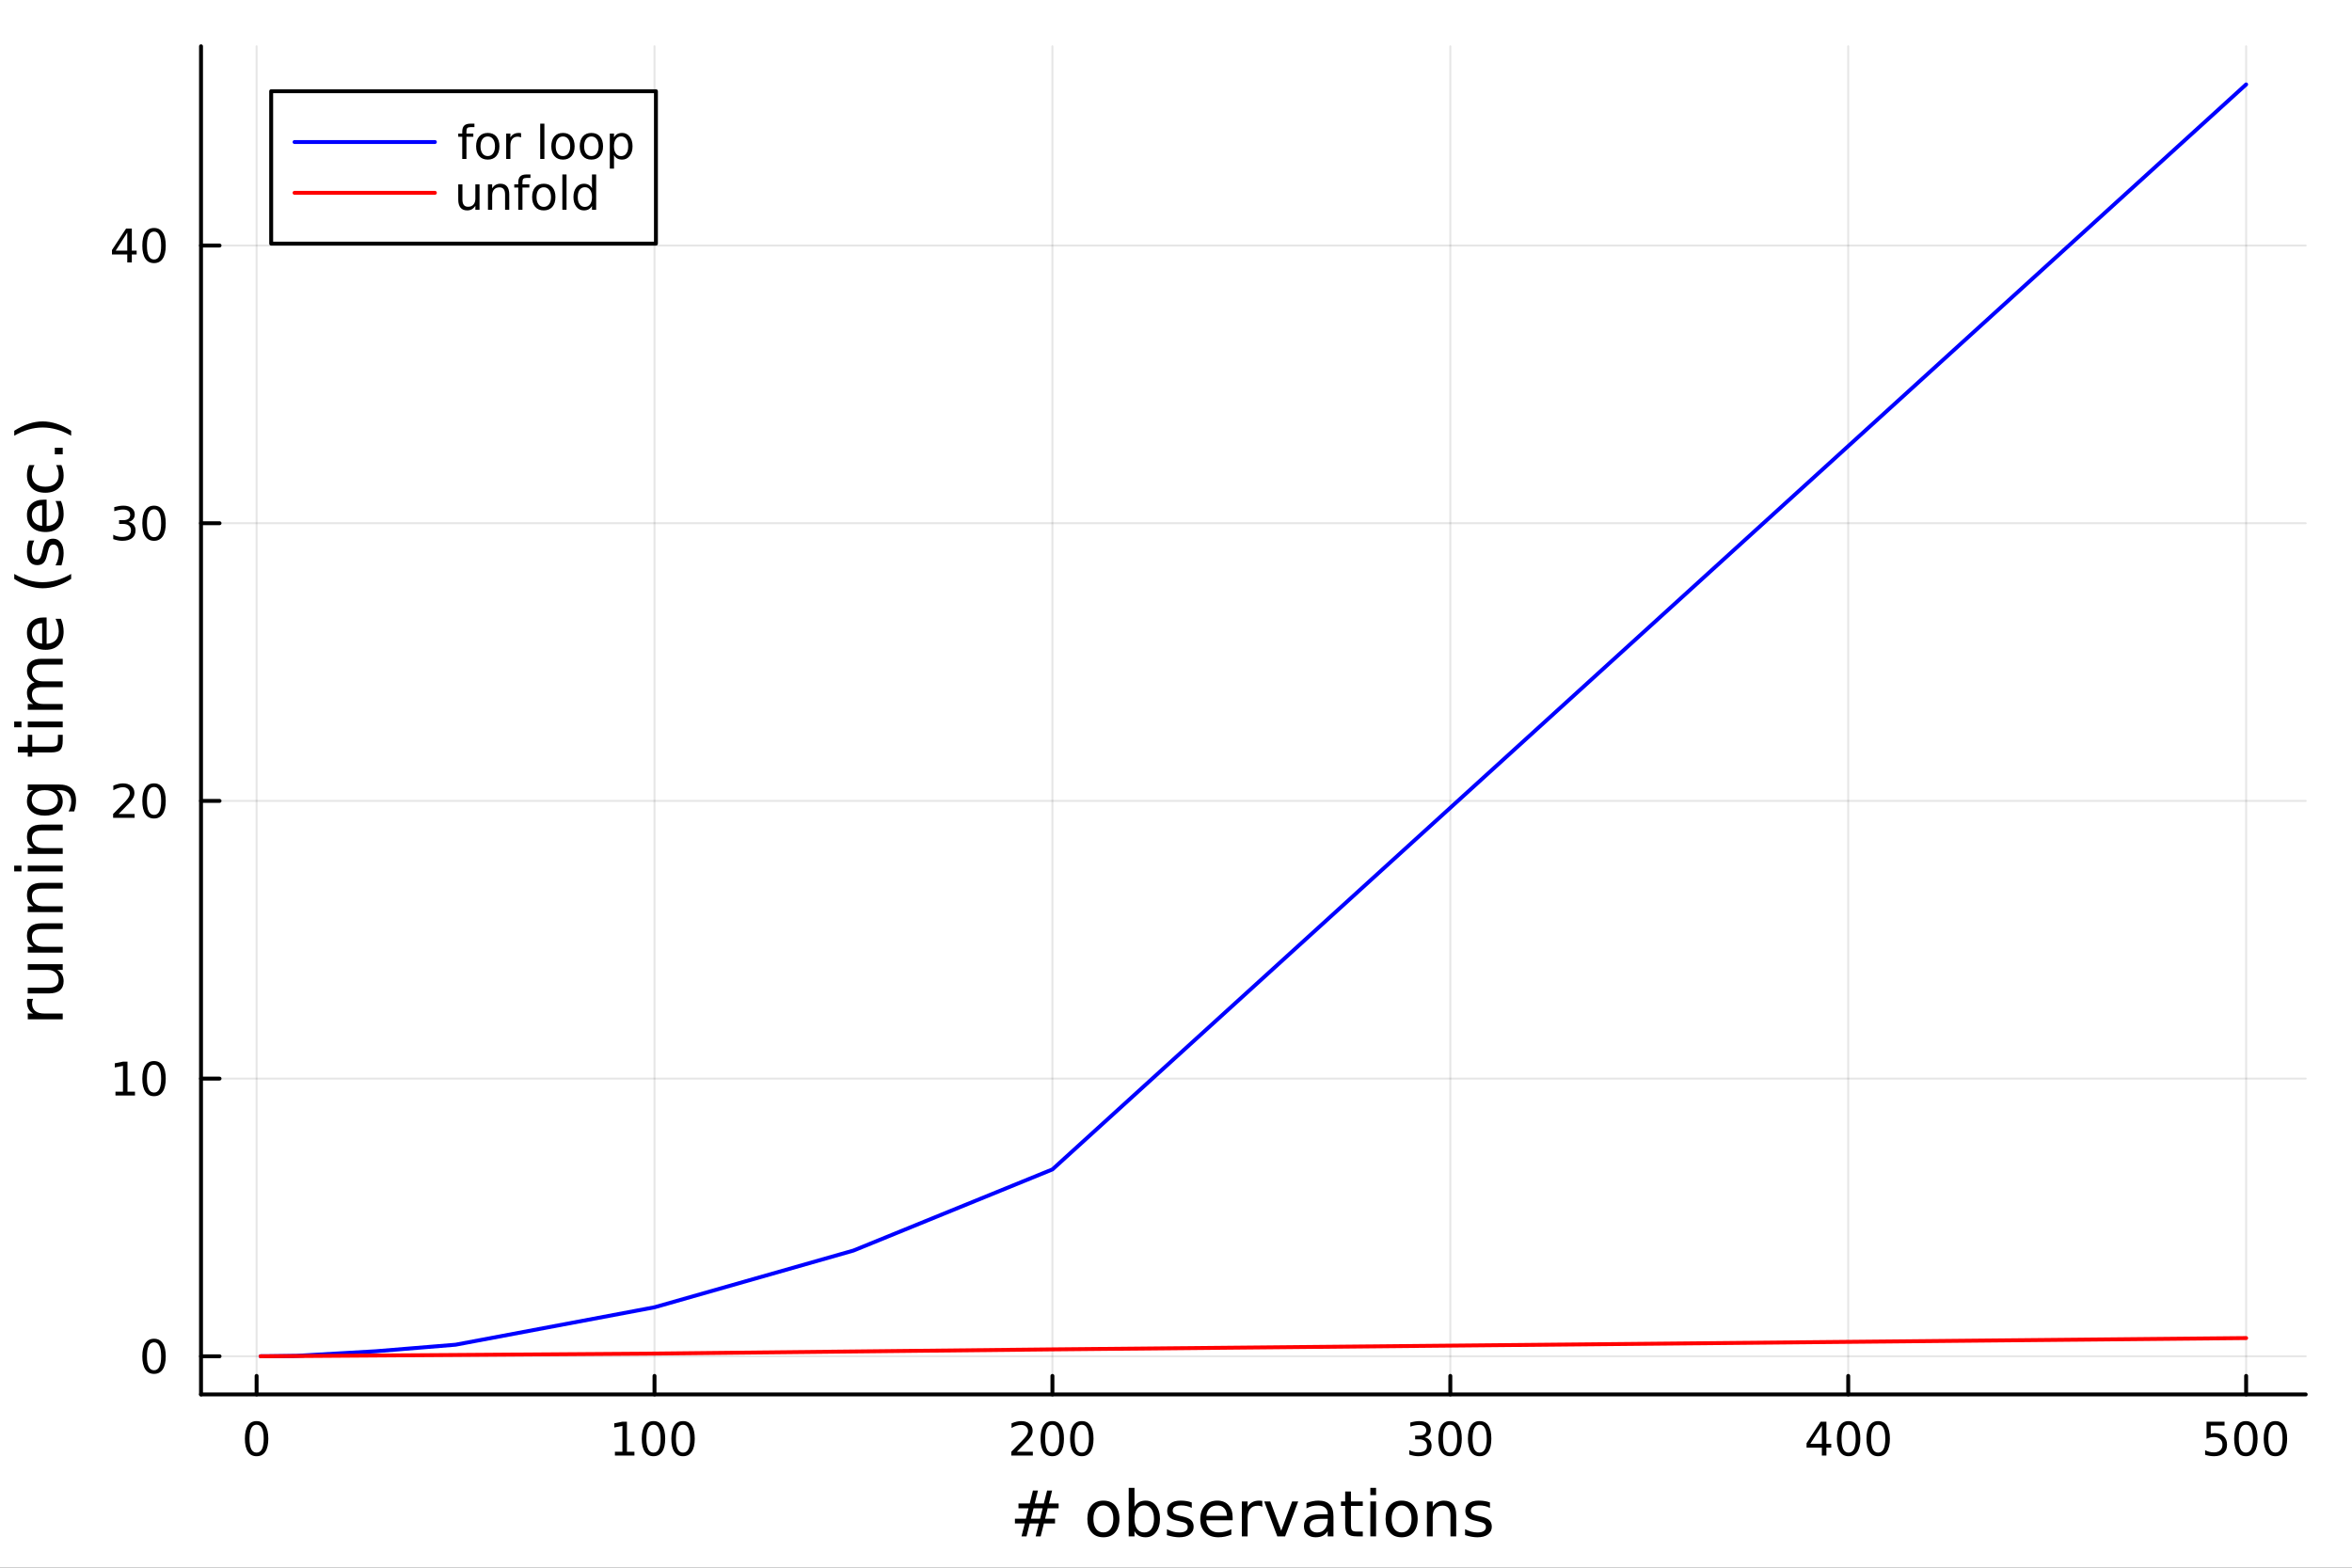 <?xml version="1.0" encoding="utf-8"?>
<svg xmlns="http://www.w3.org/2000/svg" xmlns:xlink="http://www.w3.org/1999/xlink" width="600" height="400" viewBox="0 0 2400 1600">
<rect x="0" y="0" width="2400" height="1600" fill="#333333" stroke="none"/>
<defs>
  <clipPath id="clip140">
    <rect x="0" y="0" width="2400" height="1600"/>
  </clipPath>
</defs>
<path clip-path="url(#clip140)" d="M0 1600 L2400 1600 L2400 0 L0 0  Z" fill="#ffffff" fill-rule="evenodd" fill-opacity="1"/>
<defs>
  <clipPath id="clip141">
    <rect x="480" y="0" width="1681" height="1600"/>
  </clipPath>
</defs>
<path clip-path="url(#clip140)" d="M205.121 1423.18 L2352.76 1423.18 L2352.76 47.244 L205.121 47.244  Z" fill="#ffffff" fill-rule="evenodd" fill-opacity="1"/>
<defs>
  <clipPath id="clip142">
    <rect x="205" y="47" width="2149" height="1377"/>
  </clipPath>
</defs>
<polyline clip-path="url(#clip142)" style="stroke:#000000; stroke-linecap:round; stroke-linejoin:round; stroke-width:2; stroke-opacity:0.1; fill:none" points="261.843,1423.18 261.843,47.244 "/>
<polyline clip-path="url(#clip142)" style="stroke:#000000; stroke-linecap:round; stroke-linejoin:round; stroke-width:2; stroke-opacity:0.1; fill:none" points="667.869,1423.18 667.869,47.244 "/>
<polyline clip-path="url(#clip142)" style="stroke:#000000; stroke-linecap:round; stroke-linejoin:round; stroke-width:2; stroke-opacity:0.1; fill:none" points="1073.9,1423.18 1073.9,47.244 "/>
<polyline clip-path="url(#clip142)" style="stroke:#000000; stroke-linecap:round; stroke-linejoin:round; stroke-width:2; stroke-opacity:0.1; fill:none" points="1479.92,1423.18 1479.92,47.244 "/>
<polyline clip-path="url(#clip142)" style="stroke:#000000; stroke-linecap:round; stroke-linejoin:round; stroke-width:2; stroke-opacity:0.1; fill:none" points="1885.95,1423.18 1885.95,47.244 "/>
<polyline clip-path="url(#clip142)" style="stroke:#000000; stroke-linecap:round; stroke-linejoin:round; stroke-width:2; stroke-opacity:0.1; fill:none" points="2291.97,1423.18 2291.97,47.244 "/>
<polyline clip-path="url(#clip142)" style="stroke:#000000; stroke-linecap:round; stroke-linejoin:round; stroke-width:2; stroke-opacity:0.1; fill:none" points="205.121,1384.24 2352.76,1384.24 "/>
<polyline clip-path="url(#clip142)" style="stroke:#000000; stroke-linecap:round; stroke-linejoin:round; stroke-width:2; stroke-opacity:0.1; fill:none" points="205.121,1100.83 2352.76,1100.83 "/>
<polyline clip-path="url(#clip142)" style="stroke:#000000; stroke-linecap:round; stroke-linejoin:round; stroke-width:2; stroke-opacity:0.1; fill:none" points="205.121,817.415 2352.76,817.415 "/>
<polyline clip-path="url(#clip142)" style="stroke:#000000; stroke-linecap:round; stroke-linejoin:round; stroke-width:2; stroke-opacity:0.1; fill:none" points="205.121,534.001 2352.76,534.001 "/>
<polyline clip-path="url(#clip142)" style="stroke:#000000; stroke-linecap:round; stroke-linejoin:round; stroke-width:2; stroke-opacity:0.1; fill:none" points="205.121,250.586 2352.76,250.586 "/>
<polyline clip-path="url(#clip140)" style="stroke:#000000; stroke-linecap:round; stroke-linejoin:round; stroke-width:4; stroke-opacity:1; fill:none" points="205.121,1423.18 2352.76,1423.18 "/>
<polyline clip-path="url(#clip140)" style="stroke:#000000; stroke-linecap:round; stroke-linejoin:round; stroke-width:4; stroke-opacity:1; fill:none" points="261.843,1423.18 261.843,1404.28 "/>
<polyline clip-path="url(#clip140)" style="stroke:#000000; stroke-linecap:round; stroke-linejoin:round; stroke-width:4; stroke-opacity:1; fill:none" points="667.869,1423.18 667.869,1404.28 "/>
<polyline clip-path="url(#clip140)" style="stroke:#000000; stroke-linecap:round; stroke-linejoin:round; stroke-width:4; stroke-opacity:1; fill:none" points="1073.9,1423.18 1073.9,1404.28 "/>
<polyline clip-path="url(#clip140)" style="stroke:#000000; stroke-linecap:round; stroke-linejoin:round; stroke-width:4; stroke-opacity:1; fill:none" points="1479.92,1423.18 1479.92,1404.28 "/>
<polyline clip-path="url(#clip140)" style="stroke:#000000; stroke-linecap:round; stroke-linejoin:round; stroke-width:4; stroke-opacity:1; fill:none" points="1885.95,1423.18 1885.95,1404.28 "/>
<polyline clip-path="url(#clip140)" style="stroke:#000000; stroke-linecap:round; stroke-linejoin:round; stroke-width:4; stroke-opacity:1; fill:none" points="2291.97,1423.18 2291.97,1404.28 "/>
<path clip-path="url(#clip140)" d="M261.843 1454.1 Q258.232 1454.1 256.403 1457.66 Q254.598 1461.2 254.598 1468.33 Q254.598 1475.44 256.403 1479.01 Q258.232 1482.55 261.843 1482.55 Q265.477 1482.55 267.283 1479.01 Q269.111 1475.44 269.111 1468.33 Q269.111 1461.2 267.283 1457.66 Q265.477 1454.1 261.843 1454.1 M261.843 1450.39 Q267.653 1450.39 270.709 1455 Q273.787 1459.58 273.787 1468.33 Q273.787 1477.06 270.709 1481.67 Q267.653 1486.25 261.843 1486.25 Q256.033 1486.25 252.954 1481.67 Q249.898 1477.06 249.898 1468.33 Q249.898 1459.58 252.954 1455 Q256.033 1450.39 261.843 1450.39 Z" fill="#000000" fill-rule="nonzero" fill-opacity="1" /><path clip-path="url(#clip140)" d="M627.476 1481.64 L635.115 1481.64 L635.115 1455.28 L626.804 1456.95 L626.804 1452.69 L635.068 1451.02 L639.744 1451.02 L639.744 1481.64 L647.383 1481.64 L647.383 1485.58 L627.476 1485.58 L627.476 1481.64 Z" fill="#000000" fill-rule="nonzero" fill-opacity="1" /><path clip-path="url(#clip140)" d="M666.827 1454.1 Q663.216 1454.1 661.388 1457.66 Q659.582 1461.2 659.582 1468.33 Q659.582 1475.44 661.388 1479.01 Q663.216 1482.55 666.827 1482.55 Q670.462 1482.55 672.267 1479.01 Q674.096 1475.44 674.096 1468.33 Q674.096 1461.2 672.267 1457.66 Q670.462 1454.1 666.827 1454.1 M666.827 1450.39 Q672.638 1450.39 675.693 1455 Q678.772 1459.58 678.772 1468.33 Q678.772 1477.06 675.693 1481.67 Q672.638 1486.25 666.827 1486.25 Q661.017 1486.25 657.939 1481.67 Q654.883 1477.06 654.883 1468.33 Q654.883 1459.58 657.939 1455 Q661.017 1450.39 666.827 1450.39 Z" fill="#000000" fill-rule="nonzero" fill-opacity="1" /><path clip-path="url(#clip140)" d="M696.989 1454.1 Q693.378 1454.1 691.549 1457.66 Q689.744 1461.2 689.744 1468.33 Q689.744 1475.44 691.549 1479.01 Q693.378 1482.55 696.989 1482.55 Q700.623 1482.55 702.429 1479.01 Q704.258 1475.44 704.258 1468.33 Q704.258 1461.2 702.429 1457.66 Q700.623 1454.1 696.989 1454.1 M696.989 1450.39 Q702.799 1450.39 705.855 1455 Q708.934 1459.58 708.934 1468.33 Q708.934 1477.06 705.855 1481.67 Q702.799 1486.25 696.989 1486.25 Q691.179 1486.25 688.1 1481.67 Q685.045 1477.06 685.045 1468.33 Q685.045 1459.58 688.1 1455 Q691.179 1450.39 696.989 1450.39 Z" fill="#000000" fill-rule="nonzero" fill-opacity="1" /><path clip-path="url(#clip140)" d="M1037.59 1481.64 L1053.91 1481.64 L1053.91 1485.58 L1031.96 1485.58 L1031.96 1481.64 Q1034.62 1478.89 1039.21 1474.26 Q1043.81 1469.61 1044.99 1468.27 Q1047.24 1465.74 1048.12 1464.01 Q1049.02 1462.25 1049.02 1460.56 Q1049.02 1457.8 1047.08 1456.07 Q1045.16 1454.33 1042.06 1454.33 Q1039.86 1454.33 1037.4 1455.09 Q1034.97 1455.86 1032.19 1457.41 L1032.19 1452.69 Q1035.02 1451.55 1037.47 1450.97 Q1039.93 1450.39 1041.96 1450.39 Q1047.33 1450.39 1050.53 1453.08 Q1053.72 1455.77 1053.72 1460.26 Q1053.72 1462.39 1052.91 1464.31 Q1052.12 1466.2 1050.02 1468.8 Q1049.44 1469.47 1046.34 1472.69 Q1043.24 1475.88 1037.59 1481.64 Z" fill="#000000" fill-rule="nonzero" fill-opacity="1" /><path clip-path="url(#clip140)" d="M1073.72 1454.1 Q1070.11 1454.1 1068.28 1457.66 Q1066.48 1461.2 1066.48 1468.33 Q1066.48 1475.44 1068.28 1479.01 Q1070.11 1482.55 1073.72 1482.55 Q1077.36 1482.55 1079.16 1479.01 Q1080.99 1475.44 1080.99 1468.33 Q1080.99 1461.2 1079.16 1457.66 Q1077.36 1454.1 1073.72 1454.1 M1073.72 1450.39 Q1079.53 1450.39 1082.59 1455 Q1085.67 1459.58 1085.67 1468.33 Q1085.67 1477.06 1082.59 1481.67 Q1079.53 1486.25 1073.72 1486.25 Q1067.91 1486.25 1064.83 1481.67 Q1061.78 1477.06 1061.78 1468.33 Q1061.78 1459.58 1064.83 1455 Q1067.91 1450.39 1073.72 1450.39 Z" fill="#000000" fill-rule="nonzero" fill-opacity="1" /><path clip-path="url(#clip140)" d="M1103.88 1454.1 Q1100.27 1454.1 1098.44 1457.66 Q1096.64 1461.2 1096.64 1468.33 Q1096.64 1475.44 1098.44 1479.01 Q1100.27 1482.55 1103.88 1482.55 Q1107.52 1482.55 1109.32 1479.01 Q1111.15 1475.44 1111.15 1468.33 Q1111.15 1461.2 1109.32 1457.66 Q1107.52 1454.1 1103.88 1454.1 M1103.88 1450.39 Q1109.69 1450.39 1112.75 1455 Q1115.83 1459.58 1115.83 1468.33 Q1115.83 1477.06 1112.75 1481.67 Q1109.69 1486.25 1103.88 1486.25 Q1098.07 1486.25 1094.99 1481.67 Q1091.94 1477.06 1091.94 1468.33 Q1091.94 1459.58 1094.99 1455 Q1098.07 1450.39 1103.88 1450.39 Z" fill="#000000" fill-rule="nonzero" fill-opacity="1" /><path clip-path="url(#clip140)" d="M1453.68 1466.95 Q1457.04 1467.66 1458.91 1469.93 Q1460.81 1472.2 1460.81 1475.53 Q1460.81 1480.65 1457.29 1483.45 Q1453.78 1486.25 1447.29 1486.25 Q1445.12 1486.25 1442.8 1485.81 Q1440.51 1485.39 1438.06 1484.54 L1438.06 1480.02 Q1440 1481.16 1442.32 1481.74 Q1444.63 1482.32 1447.16 1482.32 Q1451.55 1482.32 1453.85 1480.58 Q1456.16 1478.84 1456.16 1475.53 Q1456.16 1472.48 1454.01 1470.77 Q1451.88 1469.03 1448.06 1469.03 L1444.03 1469.03 L1444.03 1465.19 L1448.24 1465.19 Q1451.69 1465.19 1453.52 1463.82 Q1455.35 1462.43 1455.35 1459.84 Q1455.35 1457.18 1453.45 1455.77 Q1451.58 1454.33 1448.06 1454.33 Q1446.14 1454.33 1443.94 1454.75 Q1441.74 1455.16 1439.1 1456.04 L1439.1 1451.88 Q1441.76 1451.14 1444.08 1450.77 Q1446.41 1450.39 1448.47 1450.39 Q1453.8 1450.39 1456.9 1452.83 Q1460 1455.23 1460 1459.35 Q1460 1462.22 1458.36 1464.21 Q1456.72 1466.18 1453.68 1466.95 Z" fill="#000000" fill-rule="nonzero" fill-opacity="1" /><path clip-path="url(#clip140)" d="M1479.68 1454.1 Q1476.07 1454.1 1474.24 1457.66 Q1472.43 1461.2 1472.43 1468.33 Q1472.43 1475.44 1474.24 1479.01 Q1476.07 1482.55 1479.68 1482.55 Q1483.31 1482.55 1485.12 1479.01 Q1486.95 1475.44 1486.95 1468.33 Q1486.95 1461.2 1485.12 1457.66 Q1483.31 1454.1 1479.68 1454.1 M1479.68 1450.39 Q1485.49 1450.39 1488.54 1455 Q1491.62 1459.58 1491.62 1468.33 Q1491.62 1477.06 1488.54 1481.67 Q1485.49 1486.25 1479.68 1486.25 Q1473.87 1486.25 1470.79 1481.67 Q1467.73 1477.06 1467.73 1468.33 Q1467.73 1459.58 1470.79 1455 Q1473.87 1450.39 1479.68 1450.39 Z" fill="#000000" fill-rule="nonzero" fill-opacity="1" /><path clip-path="url(#clip140)" d="M1509.84 1454.1 Q1506.23 1454.1 1504.4 1457.66 Q1502.59 1461.2 1502.59 1468.33 Q1502.59 1475.44 1504.4 1479.01 Q1506.23 1482.55 1509.84 1482.55 Q1513.47 1482.55 1515.28 1479.01 Q1517.11 1475.44 1517.11 1468.33 Q1517.11 1461.2 1515.28 1457.66 Q1513.47 1454.1 1509.84 1454.1 M1509.84 1450.39 Q1515.65 1450.39 1518.71 1455 Q1521.78 1459.58 1521.78 1468.33 Q1521.78 1477.06 1518.71 1481.67 Q1515.65 1486.25 1509.84 1486.25 Q1504.03 1486.25 1500.95 1481.67 Q1497.9 1477.06 1497.9 1468.33 Q1497.9 1459.58 1500.95 1455 Q1504.03 1450.39 1509.84 1450.39 Z" fill="#000000" fill-rule="nonzero" fill-opacity="1" /><path clip-path="url(#clip140)" d="M1859.04 1455.09 L1847.23 1473.54 L1859.04 1473.54 L1859.04 1455.09 M1857.81 1451.02 L1863.69 1451.02 L1863.69 1473.54 L1868.62 1473.54 L1868.62 1477.43 L1863.69 1477.43 L1863.69 1485.58 L1859.04 1485.58 L1859.04 1477.43 L1843.44 1477.43 L1843.44 1472.92 L1857.81 1451.02 Z" fill="#000000" fill-rule="nonzero" fill-opacity="1" /><path clip-path="url(#clip140)" d="M1886.35 1454.1 Q1882.74 1454.1 1880.91 1457.66 Q1879.11 1461.2 1879.11 1468.33 Q1879.11 1475.44 1880.91 1479.01 Q1882.74 1482.55 1886.35 1482.55 Q1889.99 1482.55 1891.79 1479.01 Q1893.62 1475.44 1893.62 1468.33 Q1893.62 1461.2 1891.79 1457.66 Q1889.99 1454.1 1886.35 1454.1 M1886.35 1450.39 Q1892.16 1450.39 1895.22 1455 Q1898.3 1459.58 1898.3 1468.33 Q1898.3 1477.06 1895.22 1481.67 Q1892.16 1486.25 1886.35 1486.25 Q1880.54 1486.25 1877.46 1481.67 Q1874.41 1477.06 1874.41 1468.33 Q1874.41 1459.58 1877.46 1455 Q1880.54 1450.39 1886.35 1450.39 Z" fill="#000000" fill-rule="nonzero" fill-opacity="1" /><path clip-path="url(#clip140)" d="M1916.51 1454.1 Q1912.9 1454.1 1911.07 1457.66 Q1909.27 1461.2 1909.27 1468.33 Q1909.27 1475.44 1911.07 1479.01 Q1912.9 1482.55 1916.51 1482.55 Q1920.15 1482.55 1921.95 1479.01 Q1923.78 1475.44 1923.78 1468.33 Q1923.78 1461.2 1921.95 1457.66 Q1920.15 1454.1 1916.51 1454.1 M1916.51 1450.39 Q1922.32 1450.39 1925.38 1455 Q1928.46 1459.58 1928.46 1468.33 Q1928.46 1477.06 1925.38 1481.67 Q1922.32 1486.25 1916.51 1486.25 Q1910.7 1486.25 1907.63 1481.67 Q1904.57 1477.06 1904.57 1468.33 Q1904.57 1459.58 1907.63 1455 Q1910.7 1450.39 1916.51 1450.39 Z" fill="#000000" fill-rule="nonzero" fill-opacity="1" /><path clip-path="url(#clip140)" d="M2251.59 1451.02 L2269.95 1451.02 L2269.95 1454.96 L2255.87 1454.96 L2255.87 1463.43 Q2256.89 1463.08 2257.91 1462.92 Q2258.93 1462.73 2259.95 1462.73 Q2265.74 1462.73 2269.12 1465.9 Q2272.49 1469.08 2272.49 1474.49 Q2272.49 1480.07 2269.02 1483.17 Q2265.55 1486.25 2259.23 1486.25 Q2257.05 1486.25 2254.79 1485.88 Q2252.54 1485.51 2250.13 1484.77 L2250.13 1480.07 Q2252.22 1481.2 2254.44 1481.76 Q2256.66 1482.32 2259.14 1482.32 Q2263.14 1482.32 2265.48 1480.21 Q2267.82 1478.1 2267.82 1474.49 Q2267.82 1470.88 2265.48 1468.77 Q2263.14 1466.67 2259.14 1466.67 Q2257.26 1466.67 2255.39 1467.08 Q2253.54 1467.5 2251.59 1468.38 L2251.59 1451.02 Z" fill="#000000" fill-rule="nonzero" fill-opacity="1" /><path clip-path="url(#clip140)" d="M2291.71 1454.1 Q2288.1 1454.1 2286.27 1457.66 Q2284.46 1461.2 2284.46 1468.33 Q2284.46 1475.44 2286.27 1479.01 Q2288.1 1482.55 2291.71 1482.55 Q2295.34 1482.55 2297.15 1479.01 Q2298.98 1475.44 2298.98 1468.33 Q2298.98 1461.2 2297.15 1457.66 Q2295.34 1454.1 2291.71 1454.1 M2291.71 1450.39 Q2297.52 1450.39 2300.57 1455 Q2303.65 1459.58 2303.65 1468.33 Q2303.65 1477.06 2300.57 1481.67 Q2297.52 1486.25 2291.71 1486.25 Q2285.9 1486.25 2282.82 1481.67 Q2279.76 1477.06 2279.76 1468.33 Q2279.76 1459.58 2282.82 1455 Q2285.9 1450.39 2291.71 1450.39 Z" fill="#000000" fill-rule="nonzero" fill-opacity="1" /><path clip-path="url(#clip140)" d="M2321.87 1454.1 Q2318.26 1454.1 2316.43 1457.66 Q2314.62 1461.2 2314.62 1468.33 Q2314.62 1475.44 2316.43 1479.01 Q2318.26 1482.55 2321.87 1482.55 Q2325.5 1482.55 2327.31 1479.01 Q2329.14 1475.44 2329.14 1468.33 Q2329.14 1461.2 2327.31 1457.66 Q2325.5 1454.1 2321.87 1454.1 M2321.87 1450.39 Q2327.68 1450.39 2330.74 1455 Q2333.81 1459.58 2333.81 1468.33 Q2333.81 1477.06 2330.74 1481.67 Q2327.68 1486.25 2321.87 1486.25 Q2316.06 1486.25 2312.98 1481.67 Q2309.93 1477.06 2309.93 1468.33 Q2309.93 1459.58 2312.98 1455 Q2316.06 1450.39 2321.87 1450.39 Z" fill="#000000" fill-rule="nonzero" fill-opacity="1" /><path clip-path="url(#clip140)" d="M1063.94 1539.37 L1054.67 1539.37 L1052 1550 L1061.33 1550 L1063.94 1539.37 M1059.16 1521.26 L1055.85 1534.46 L1065.15 1534.46 L1068.49 1521.26 L1073.58 1521.26 L1070.3 1534.46 L1080.23 1534.46 L1080.23 1539.37 L1069.06 1539.37 L1066.45 1550 L1076.57 1550 L1076.57 1554.87 L1065.21 1554.87 L1061.9 1568.04 L1056.81 1568.04 L1060.09 1554.87 L1050.76 1554.87 L1047.48 1568.04 L1042.36 1568.04 L1045.67 1554.87 L1035.64 1554.87 L1035.64 1550 L1046.84 1550 L1049.52 1539.37 L1039.27 1539.37 L1039.27 1534.46 L1050.76 1534.46 L1054.01 1521.26 L1059.16 1521.26 Z" fill="#000000" fill-rule="nonzero" fill-opacity="1" /><path clip-path="url(#clip140)" d="M1125.91 1536.5 Q1121.2 1536.5 1118.46 1540.19 Q1115.72 1543.85 1115.72 1550.25 Q1115.72 1556.65 1118.43 1560.34 Q1121.16 1564 1125.91 1564 Q1130.59 1564 1133.32 1560.31 Q1136.06 1556.62 1136.06 1550.25 Q1136.06 1543.92 1133.32 1540.23 Q1130.59 1536.5 1125.91 1536.5 M1125.91 1531.54 Q1133.55 1531.54 1137.91 1536.5 Q1142.27 1541.47 1142.27 1550.25 Q1142.27 1559 1137.91 1564 Q1133.55 1568.97 1125.91 1568.97 Q1118.24 1568.97 1113.88 1564 Q1109.55 1559 1109.55 1550.25 Q1109.55 1541.47 1113.88 1536.5 Q1118.24 1531.54 1125.91 1531.54 Z" fill="#000000" fill-rule="nonzero" fill-opacity="1" /><path clip-path="url(#clip140)" d="M1177.56 1550.25 Q1177.56 1543.79 1174.89 1540.13 Q1172.25 1536.44 1167.6 1536.44 Q1162.96 1536.44 1160.28 1540.13 Q1157.64 1543.79 1157.64 1550.25 Q1157.64 1556.71 1160.28 1560.4 Q1162.96 1564.07 1167.6 1564.07 Q1172.25 1564.07 1174.89 1560.4 Q1177.56 1556.71 1177.56 1550.25 M1157.64 1537.81 Q1159.49 1534.62 1162.29 1533.1 Q1165.12 1531.54 1169.03 1531.54 Q1175.53 1531.54 1179.57 1536.69 Q1183.64 1541.85 1183.64 1550.25 Q1183.64 1558.65 1179.57 1563.81 Q1175.53 1568.97 1169.03 1568.97 Q1165.12 1568.97 1162.29 1567.44 Q1159.49 1565.88 1157.64 1562.7 L1157.64 1568.04 L1151.75 1568.04 L1151.75 1518.52 L1157.64 1518.52 L1157.64 1537.81 Z" fill="#000000" fill-rule="nonzero" fill-opacity="1" /><path clip-path="url(#clip140)" d="M1216.08 1533.45 L1216.08 1538.98 Q1213.59 1537.71 1210.92 1537.07 Q1208.25 1536.44 1205.38 1536.44 Q1201.02 1536.44 1198.83 1537.77 Q1196.66 1539.11 1196.66 1541.79 Q1196.66 1543.82 1198.22 1545 Q1199.78 1546.15 1204.49 1547.2 L1206.5 1547.64 Q1212.74 1548.98 1215.35 1551.43 Q1217.99 1553.85 1217.99 1558.21 Q1217.99 1563.17 1214.04 1566.07 Q1210.13 1568.97 1203.25 1568.97 Q1200.39 1568.97 1197.27 1568.39 Q1194.18 1567.85 1190.74 1566.74 L1190.74 1560.69 Q1193.99 1562.38 1197.14 1563.24 Q1200.29 1564.07 1203.38 1564.07 Q1207.52 1564.07 1209.74 1562.66 Q1211.97 1561.23 1211.97 1558.65 Q1211.97 1556.27 1210.35 1554.99 Q1208.76 1553.72 1203.31 1552.54 L1201.28 1552.07 Q1195.83 1550.92 1193.42 1548.56 Q1191 1546.18 1191 1542.04 Q1191 1537.01 1194.56 1534.27 Q1198.13 1531.54 1204.68 1531.54 Q1207.93 1531.54 1210.79 1532.01 Q1213.66 1532.49 1216.08 1533.45 Z" fill="#000000" fill-rule="nonzero" fill-opacity="1" /><path clip-path="url(#clip140)" d="M1257.8 1548.76 L1257.8 1551.62 L1230.88 1551.62 Q1231.26 1557.67 1234.51 1560.85 Q1237.78 1564 1243.61 1564 Q1246.98 1564 1250.13 1563.17 Q1253.32 1562.35 1256.44 1560.69 L1256.44 1566.23 Q1253.28 1567.57 1249.97 1568.27 Q1246.66 1568.97 1243.26 1568.97 Q1234.73 1568.97 1229.73 1564 Q1224.77 1559.04 1224.77 1550.57 Q1224.77 1541.82 1229.48 1536.69 Q1234.22 1531.54 1242.24 1531.54 Q1249.43 1531.54 1253.6 1536.18 Q1257.8 1540.8 1257.8 1548.76 M1251.95 1547.04 Q1251.88 1542.23 1249.24 1539.37 Q1246.63 1536.5 1242.3 1536.5 Q1237.4 1536.5 1234.44 1539.27 Q1231.51 1542.04 1231.07 1547.07 L1251.95 1547.04 Z" fill="#000000" fill-rule="nonzero" fill-opacity="1" /><path clip-path="url(#clip140)" d="M1288.07 1537.87 Q1287.09 1537.3 1285.91 1537.04 Q1284.76 1536.76 1283.36 1536.76 Q1278.4 1536.76 1275.72 1540 Q1273.08 1543.22 1273.08 1549.27 L1273.08 1568.04 L1267.19 1568.04 L1267.19 1532.4 L1273.08 1532.4 L1273.08 1537.93 Q1274.93 1534.69 1277.89 1533.13 Q1280.85 1531.54 1285.08 1531.54 Q1285.69 1531.54 1286.42 1531.63 Q1287.15 1531.7 1288.04 1531.85 L1288.07 1537.87 Z" fill="#000000" fill-rule="nonzero" fill-opacity="1" /><path clip-path="url(#clip140)" d="M1290.01 1532.4 L1296.22 1532.4 L1307.36 1562.31 L1318.5 1532.4 L1324.71 1532.4 L1311.34 1568.04 L1303.38 1568.04 L1290.01 1532.4 Z" fill="#000000" fill-rule="nonzero" fill-opacity="1" /><path clip-path="url(#clip140)" d="M1348.99 1550.12 Q1341.9 1550.12 1339.16 1551.75 Q1336.42 1553.37 1336.42 1557.29 Q1336.42 1560.4 1338.46 1562.25 Q1340.53 1564.07 1344.06 1564.07 Q1348.93 1564.07 1351.86 1560.63 Q1354.82 1557.16 1354.82 1551.43 L1354.82 1550.12 L1348.99 1550.12 M1360.67 1547.71 L1360.67 1568.04 L1354.82 1568.04 L1354.82 1562.63 Q1352.81 1565.88 1349.82 1567.44 Q1346.83 1568.97 1342.5 1568.97 Q1337.03 1568.97 1333.78 1565.91 Q1330.56 1562.82 1330.56 1557.67 Q1330.56 1551.65 1334.57 1548.6 Q1338.62 1545.54 1346.61 1545.54 L1354.82 1545.54 L1354.82 1544.97 Q1354.82 1540.93 1352.14 1538.73 Q1349.5 1536.5 1344.7 1536.5 Q1341.64 1536.5 1338.74 1537.23 Q1335.85 1537.97 1333.17 1539.43 L1333.17 1534.02 Q1336.39 1532.78 1339.41 1532.17 Q1342.44 1531.54 1345.3 1531.54 Q1353.04 1531.54 1356.85 1535.55 Q1360.67 1539.56 1360.67 1547.71 Z" fill="#000000" fill-rule="nonzero" fill-opacity="1" /><path clip-path="url(#clip140)" d="M1378.53 1522.27 L1378.53 1532.4 L1390.59 1532.4 L1390.59 1536.95 L1378.53 1536.95 L1378.53 1556.3 Q1378.53 1560.66 1379.71 1561.9 Q1380.92 1563.14 1384.58 1563.14 L1390.59 1563.14 L1390.59 1568.04 L1384.58 1568.04 Q1377.8 1568.04 1375.22 1565.53 Q1372.64 1562.98 1372.64 1556.3 L1372.64 1536.95 L1368.34 1536.95 L1368.34 1532.4 L1372.64 1532.4 L1372.64 1522.27 L1378.53 1522.27 Z" fill="#000000" fill-rule="nonzero" fill-opacity="1" /><path clip-path="url(#clip140)" d="M1398.3 1532.4 L1404.15 1532.4 L1404.15 1568.04 L1398.3 1568.04 L1398.3 1532.4 M1398.3 1518.52 L1404.15 1518.52 L1404.15 1525.93 L1398.3 1525.93 L1398.3 1518.52 Z" fill="#000000" fill-rule="nonzero" fill-opacity="1" /><path clip-path="url(#clip140)" d="M1430.22 1536.5 Q1425.51 1536.5 1422.77 1540.19 Q1420.03 1543.85 1420.03 1550.25 Q1420.03 1556.65 1422.74 1560.34 Q1425.48 1564 1430.22 1564 Q1434.9 1564 1437.64 1560.31 Q1440.37 1556.62 1440.37 1550.25 Q1440.37 1543.92 1437.64 1540.23 Q1434.9 1536.5 1430.22 1536.5 M1430.22 1531.54 Q1437.86 1531.54 1442.22 1536.5 Q1446.58 1541.47 1446.58 1550.25 Q1446.58 1559 1442.22 1564 Q1437.86 1568.97 1430.22 1568.97 Q1422.55 1568.97 1418.19 1564 Q1413.86 1559 1413.86 1550.25 Q1413.86 1541.47 1418.19 1536.5 Q1422.55 1531.54 1430.22 1531.54 Z" fill="#000000" fill-rule="nonzero" fill-opacity="1" /><path clip-path="url(#clip140)" d="M1485.92 1546.53 L1485.92 1568.04 L1480.06 1568.04 L1480.06 1546.72 Q1480.06 1541.66 1478.09 1539.14 Q1476.12 1536.63 1472.17 1536.63 Q1467.43 1536.63 1464.69 1539.65 Q1461.95 1542.68 1461.95 1547.9 L1461.95 1568.04 L1456.06 1568.04 L1456.06 1532.4 L1461.95 1532.4 L1461.95 1537.93 Q1464.05 1534.72 1466.89 1533.13 Q1469.75 1531.54 1473.47 1531.54 Q1479.62 1531.54 1482.77 1535.36 Q1485.92 1539.14 1485.92 1546.53 Z" fill="#000000" fill-rule="nonzero" fill-opacity="1" /><path clip-path="url(#clip140)" d="M1520.33 1533.45 L1520.33 1538.98 Q1517.84 1537.71 1515.17 1537.07 Q1512.5 1536.44 1509.63 1536.44 Q1505.27 1536.44 1503.07 1537.77 Q1500.91 1539.11 1500.91 1541.79 Q1500.91 1543.82 1502.47 1545 Q1504.03 1546.15 1508.74 1547.2 L1510.75 1547.64 Q1516.98 1548.98 1519.59 1551.43 Q1522.24 1553.85 1522.24 1558.21 Q1522.24 1563.17 1518.29 1566.07 Q1514.37 1568.97 1507.5 1568.97 Q1504.63 1568.97 1501.52 1568.39 Q1498.43 1567.85 1494.99 1566.74 L1494.99 1560.69 Q1498.24 1562.38 1501.39 1563.24 Q1504.54 1564.07 1507.63 1564.07 Q1511.76 1564.07 1513.99 1562.66 Q1516.22 1561.23 1516.22 1558.65 Q1516.22 1556.27 1514.6 1554.99 Q1513.01 1553.72 1507.56 1552.54 L1505.53 1552.07 Q1500.08 1550.92 1497.66 1548.56 Q1495.25 1546.18 1495.25 1542.04 Q1495.25 1537.01 1498.81 1534.27 Q1502.37 1531.54 1508.93 1531.54 Q1512.18 1531.54 1515.04 1532.01 Q1517.91 1532.49 1520.33 1533.45 Z" fill="#000000" fill-rule="nonzero" fill-opacity="1" /><polyline clip-path="url(#clip140)" style="stroke:#000000; stroke-linecap:round; stroke-linejoin:round; stroke-width:4; stroke-opacity:1; fill:none" points="205.121,1423.18 205.121,47.244 "/>
<polyline clip-path="url(#clip140)" style="stroke:#000000; stroke-linecap:round; stroke-linejoin:round; stroke-width:4; stroke-opacity:1; fill:none" points="205.121,1384.24 224.019,1384.24 "/>
<polyline clip-path="url(#clip140)" style="stroke:#000000; stroke-linecap:round; stroke-linejoin:round; stroke-width:4; stroke-opacity:1; fill:none" points="205.121,1100.83 224.019,1100.83 "/>
<polyline clip-path="url(#clip140)" style="stroke:#000000; stroke-linecap:round; stroke-linejoin:round; stroke-width:4; stroke-opacity:1; fill:none" points="205.121,817.415 224.019,817.415 "/>
<polyline clip-path="url(#clip140)" style="stroke:#000000; stroke-linecap:round; stroke-linejoin:round; stroke-width:4; stroke-opacity:1; fill:none" points="205.121,534.001 224.019,534.001 "/>
<polyline clip-path="url(#clip140)" style="stroke:#000000; stroke-linecap:round; stroke-linejoin:round; stroke-width:4; stroke-opacity:1; fill:none" points="205.121,250.586 224.019,250.586 "/>
<path clip-path="url(#clip140)" d="M157.177 1370.04 Q153.566 1370.04 151.737 1373.61 Q149.931 1377.15 149.931 1384.28 Q149.931 1391.39 151.737 1394.95 Q153.566 1398.49 157.177 1398.49 Q160.811 1398.49 162.616 1394.95 Q164.445 1391.39 164.445 1384.28 Q164.445 1377.15 162.616 1373.61 Q160.811 1370.04 157.177 1370.04 M157.177 1366.34 Q162.987 1366.34 166.042 1370.95 Q169.121 1375.53 169.121 1384.28 Q169.121 1393.01 166.042 1397.61 Q162.987 1402.2 157.177 1402.2 Q151.366 1402.2 148.288 1397.61 Q145.232 1393.01 145.232 1384.28 Q145.232 1375.53 148.288 1370.95 Q151.366 1366.34 157.177 1366.34 Z" fill="#000000" fill-rule="nonzero" fill-opacity="1" /><path clip-path="url(#clip140)" d="M117.825 1114.17 L125.464 1114.17 L125.464 1087.81 L117.154 1089.48 L117.154 1085.22 L125.418 1083.55 L130.093 1083.55 L130.093 1114.17 L137.732 1114.17 L137.732 1118.11 L117.825 1118.11 L117.825 1114.17 Z" fill="#000000" fill-rule="nonzero" fill-opacity="1" /><path clip-path="url(#clip140)" d="M157.177 1086.63 Q153.566 1086.63 151.737 1090.19 Q149.931 1093.74 149.931 1100.86 Q149.931 1107.97 151.737 1111.54 Q153.566 1115.08 157.177 1115.08 Q160.811 1115.08 162.616 1111.54 Q164.445 1107.97 164.445 1100.86 Q164.445 1093.74 162.616 1090.19 Q160.811 1086.63 157.177 1086.63 M157.177 1082.93 Q162.987 1082.93 166.042 1087.53 Q169.121 1092.11 169.121 1100.86 Q169.121 1109.59 166.042 1114.2 Q162.987 1118.78 157.177 1118.78 Q151.366 1118.78 148.288 1114.2 Q145.232 1109.59 145.232 1100.86 Q145.232 1092.11 148.288 1087.53 Q151.366 1082.93 157.177 1082.93 Z" fill="#000000" fill-rule="nonzero" fill-opacity="1" /><path clip-path="url(#clip140)" d="M121.043 830.76 L137.362 830.76 L137.362 834.695 L115.418 834.695 L115.418 830.76 Q118.08 828.006 122.663 823.376 Q127.269 818.723 128.45 817.381 Q130.695 814.857 131.575 813.121 Q132.478 811.362 132.478 809.672 Q132.478 806.918 130.533 805.182 Q128.612 803.446 125.51 803.446 Q123.311 803.446 120.857 804.209 Q118.427 804.973 115.649 806.524 L115.649 801.802 Q118.473 800.668 120.927 800.089 Q123.38 799.51 125.418 799.51 Q130.788 799.51 133.982 802.196 Q137.177 804.881 137.177 809.371 Q137.177 811.501 136.367 813.422 Q135.579 815.32 133.473 817.913 Q132.894 818.584 129.792 821.802 Q126.691 824.996 121.043 830.76 Z" fill="#000000" fill-rule="nonzero" fill-opacity="1" /><path clip-path="url(#clip140)" d="M157.177 803.214 Q153.566 803.214 151.737 806.779 Q149.931 810.32 149.931 817.45 Q149.931 824.557 151.737 828.121 Q153.566 831.663 157.177 831.663 Q160.811 831.663 162.616 828.121 Q164.445 824.557 164.445 817.45 Q164.445 810.32 162.616 806.779 Q160.811 803.214 157.177 803.214 M157.177 799.51 Q162.987 799.51 166.042 804.117 Q169.121 808.7 169.121 817.45 Q169.121 826.177 166.042 830.783 Q162.987 835.367 157.177 835.367 Q151.366 835.367 148.288 830.783 Q145.232 826.177 145.232 817.45 Q145.232 808.7 148.288 804.117 Q151.366 799.51 157.177 799.51 Z" fill="#000000" fill-rule="nonzero" fill-opacity="1" /><path clip-path="url(#clip140)" d="M131.181 532.646 Q134.538 533.364 136.413 535.633 Q138.311 537.901 138.311 541.234 Q138.311 546.35 134.792 549.151 Q131.274 551.952 124.793 551.952 Q122.617 551.952 120.302 551.512 Q118.01 551.095 115.556 550.239 L115.556 545.725 Q117.501 546.859 119.816 547.438 Q122.13 548.017 124.654 548.017 Q129.052 548.017 131.343 546.281 Q133.658 544.545 133.658 541.234 Q133.658 538.179 131.505 536.466 Q129.376 534.73 125.556 534.73 L121.529 534.73 L121.529 530.887 L125.742 530.887 Q129.191 530.887 131.019 529.522 Q132.848 528.133 132.848 525.54 Q132.848 522.878 130.95 521.466 Q129.075 520.031 125.556 520.031 Q123.635 520.031 121.436 520.447 Q119.237 520.864 116.598 521.744 L116.598 517.577 Q119.26 516.836 121.575 516.466 Q123.913 516.096 125.973 516.096 Q131.297 516.096 134.399 518.526 Q137.501 520.934 137.501 525.054 Q137.501 527.924 135.857 529.915 Q134.214 531.883 131.181 532.646 Z" fill="#000000" fill-rule="nonzero" fill-opacity="1" /><path clip-path="url(#clip140)" d="M157.177 519.799 Q153.566 519.799 151.737 523.364 Q149.931 526.906 149.931 534.035 Q149.931 541.142 151.737 544.707 Q153.566 548.248 157.177 548.248 Q160.811 548.248 162.616 544.707 Q164.445 541.142 164.445 534.035 Q164.445 526.906 162.616 523.364 Q160.811 519.799 157.177 519.799 M157.177 516.096 Q162.987 516.096 166.042 520.702 Q169.121 525.285 169.121 534.035 Q169.121 542.762 166.042 547.369 Q162.987 551.952 157.177 551.952 Q151.366 551.952 148.288 547.369 Q145.232 542.762 145.232 534.035 Q145.232 525.285 148.288 520.702 Q151.366 516.096 157.177 516.096 Z" fill="#000000" fill-rule="nonzero" fill-opacity="1" /><path clip-path="url(#clip140)" d="M129.862 237.38 L118.056 255.829 L129.862 255.829 L129.862 237.38 M128.635 233.306 L134.515 233.306 L134.515 255.829 L139.445 255.829 L139.445 259.718 L134.515 259.718 L134.515 267.866 L129.862 267.866 L129.862 259.718 L114.26 259.718 L114.26 255.204 L128.635 233.306 Z" fill="#000000" fill-rule="nonzero" fill-opacity="1" /><path clip-path="url(#clip140)" d="M157.177 236.385 Q153.566 236.385 151.737 239.949 Q149.931 243.491 149.931 250.621 Q149.931 257.727 151.737 261.292 Q153.566 264.834 157.177 264.834 Q160.811 264.834 162.616 261.292 Q164.445 257.727 164.445 250.621 Q164.445 243.491 162.616 239.949 Q160.811 236.385 157.177 236.385 M157.177 232.681 Q162.987 232.681 166.042 237.287 Q169.121 241.871 169.121 250.621 Q169.121 259.347 166.042 263.954 Q162.987 268.537 157.177 268.537 Q151.366 268.537 148.288 263.954 Q145.232 259.347 145.232 250.621 Q145.232 241.871 148.288 237.287 Q151.366 232.681 157.177 232.681 Z" fill="#000000" fill-rule="nonzero" fill-opacity="1" /><path clip-path="url(#clip140)" d="M33.831 1019.44 Q33.258 1020.43 33.003 1021.61 Q32.717 1022.75 32.717 1024.15 Q32.717 1029.12 35.963 1031.79 Q39.178 1034.43 45.225 1034.43 L64.004 1034.43 L64.004 1040.32 L28.356 1040.32 L28.356 1034.43 L33.894 1034.43 Q30.648 1032.59 29.088 1029.63 Q27.497 1026.67 27.497 1022.43 Q27.497 1021.83 27.592 1021.1 Q27.656 1020.36 27.815 1019.47 L33.831 1019.44 Z" fill="#000000" fill-rule="nonzero" fill-opacity="1" /><path clip-path="url(#clip140)" d="M49.936 1013.9 L28.356 1013.9 L28.356 1008.05 L49.713 1008.05 Q54.774 1008.05 57.32 1006.07 Q59.835 1004.1 59.835 1000.15 Q59.835 995.41 56.811 992.673 Q53.787 989.904 48.567 989.904 L28.356 989.904 L28.356 984.047 L64.004 984.047 L64.004 989.904 L58.53 989.904 Q61.776 992.036 63.368 994.869 Q64.927 997.67 64.927 1001.39 Q64.927 1007.54 61.108 1010.72 Q57.288 1013.9 49.936 1013.9 M27.497 999.166 L27.497 999.166 Z" fill="#000000" fill-rule="nonzero" fill-opacity="1" /><path clip-path="url(#clip140)" d="M42.488 942.352 L64.004 942.352 L64.004 948.209 L42.679 948.209 Q37.618 948.209 35.104 950.182 Q32.589 952.155 32.589 956.102 Q32.589 960.844 35.613 963.582 Q38.637 966.319 43.857 966.319 L64.004 966.319 L64.004 972.207 L28.356 972.207 L28.356 966.319 L33.894 966.319 Q30.68 964.218 29.088 961.386 Q27.497 958.521 27.497 954.797 Q27.497 948.654 31.316 945.503 Q35.104 942.352 42.488 942.352 Z" fill="#000000" fill-rule="nonzero" fill-opacity="1" /><path clip-path="url(#clip140)" d="M42.488 901.039 L64.004 901.039 L64.004 906.895 L42.679 906.895 Q37.618 906.895 35.104 908.868 Q32.589 910.842 32.589 914.789 Q32.589 919.531 35.613 922.268 Q38.637 925.006 43.857 925.006 L64.004 925.006 L64.004 930.894 L28.356 930.894 L28.356 925.006 L33.894 925.006 Q30.68 922.905 29.088 920.072 Q27.497 917.208 27.497 913.484 Q27.497 907.341 31.316 904.19 Q35.104 901.039 42.488 901.039 Z" fill="#000000" fill-rule="nonzero" fill-opacity="1" /><path clip-path="url(#clip140)" d="M28.356 889.358 L28.356 883.501 L64.004 883.501 L64.004 889.358 L28.356 889.358 M14.479 889.358 L14.479 883.501 L21.895 883.501 L21.895 889.358 L14.479 889.358 Z" fill="#000000" fill-rule="nonzero" fill-opacity="1" /><path clip-path="url(#clip140)" d="M42.488 841.615 L64.004 841.615 L64.004 847.471 L42.679 847.471 Q37.618 847.471 35.104 849.445 Q32.589 851.418 32.589 855.365 Q32.589 860.107 35.613 862.844 Q38.637 865.582 43.857 865.582 L64.004 865.582 L64.004 871.47 L28.356 871.47 L28.356 865.582 L33.894 865.582 Q30.68 863.481 29.088 860.648 Q27.497 857.784 27.497 854.06 Q27.497 847.917 31.316 844.766 Q35.104 841.615 42.488 841.615 Z" fill="#000000" fill-rule="nonzero" fill-opacity="1" /><path clip-path="url(#clip140)" d="M45.766 806.476 Q39.401 806.476 35.9 809.118 Q32.398 811.728 32.398 816.47 Q32.398 821.181 35.9 823.823 Q39.401 826.433 45.766 826.433 Q52.1 826.433 55.601 823.823 Q59.103 821.181 59.103 816.47 Q59.103 811.728 55.601 809.118 Q52.1 806.476 45.766 806.476 M59.58 800.62 Q68.683 800.62 73.107 804.662 Q77.563 808.704 77.563 817.043 Q77.563 820.13 77.086 822.868 Q76.64 825.605 75.685 828.183 L69.988 828.183 Q71.388 825.605 72.057 823.091 Q72.725 820.576 72.725 817.966 Q72.725 812.205 69.701 809.341 Q66.71 806.476 60.63 806.476 L57.734 806.476 Q60.885 808.29 62.445 811.123 Q64.004 813.956 64.004 817.902 Q64.004 824.459 59.007 828.47 Q54.01 832.48 45.766 832.48 Q37.491 832.48 32.494 828.47 Q27.497 824.459 27.497 817.902 Q27.497 813.956 29.056 811.123 Q30.616 808.29 33.767 806.476 L28.356 806.476 L28.356 800.62 L59.58 800.62 Z" fill="#000000" fill-rule="nonzero" fill-opacity="1" /><path clip-path="url(#clip140)" d="M18.235 762.043 L28.356 762.043 L28.356 749.98 L32.908 749.98 L32.908 762.043 L52.259 762.043 Q56.62 762.043 57.861 760.866 Q59.103 759.656 59.103 755.996 L59.103 749.98 L64.004 749.98 L64.004 755.996 Q64.004 762.775 61.49 765.354 Q58.943 767.932 52.259 767.932 L32.908 767.932 L32.908 772.229 L28.356 772.229 L28.356 767.932 L18.235 767.932 L18.235 762.043 Z" fill="#000000" fill-rule="nonzero" fill-opacity="1" /><path clip-path="url(#clip140)" d="M28.356 742.278 L28.356 736.421 L64.004 736.421 L64.004 742.278 L28.356 742.278 M14.479 742.278 L14.479 736.421 L21.895 736.421 L21.895 742.278 L14.479 742.278 Z" fill="#000000" fill-rule="nonzero" fill-opacity="1" /><path clip-path="url(#clip140)" d="M35.199 696.413 Q31.253 694.217 29.375 691.161 Q27.497 688.106 27.497 683.968 Q27.497 678.398 31.412 675.374 Q35.295 672.351 42.488 672.351 L64.004 672.351 L64.004 678.239 L42.679 678.239 Q37.555 678.239 35.072 680.053 Q32.589 681.867 32.589 685.591 Q32.589 690.143 35.613 692.785 Q38.637 695.426 43.857 695.426 L64.004 695.426 L64.004 701.315 L42.679 701.315 Q37.523 701.315 35.072 703.129 Q32.589 704.943 32.589 708.731 Q32.589 713.218 35.645 715.86 Q38.669 718.502 43.857 718.502 L64.004 718.502 L64.004 724.39 L28.356 724.39 L28.356 718.502 L33.894 718.502 Q30.616 716.497 29.056 713.696 Q27.497 710.895 27.497 707.044 Q27.497 703.161 29.47 700.455 Q31.444 697.718 35.199 696.413 Z" fill="#000000" fill-rule="nonzero" fill-opacity="1" /><path clip-path="url(#clip140)" d="M44.716 630.178 L47.581 630.178 L47.581 657.105 Q53.628 656.723 56.811 653.476 Q59.962 650.198 59.962 644.373 Q59.962 641 59.134 637.848 Q58.307 634.666 56.652 631.546 L62.19 631.546 Q63.527 634.697 64.227 638.008 Q64.927 641.318 64.927 644.723 Q64.927 653.253 59.962 658.251 Q54.997 663.216 46.53 663.216 Q37.777 663.216 32.653 658.505 Q27.497 653.763 27.497 645.742 Q27.497 638.549 32.144 634.379 Q36.759 630.178 44.716 630.178 M42.997 636.034 Q38.191 636.098 35.327 638.74 Q32.462 641.35 32.462 645.678 Q32.462 650.58 35.231 653.54 Q38 656.468 43.029 656.914 L42.997 636.034 Z" fill="#000000" fill-rule="nonzero" fill-opacity="1" /><path clip-path="url(#clip140)" d="M14.543 585.777 Q21.863 590.042 29.025 592.111 Q36.186 594.18 43.538 594.18 Q50.891 594.18 58.116 592.111 Q65.309 590.01 72.598 585.777 L72.598 590.87 Q65.118 595.644 57.893 598.031 Q50.668 600.386 43.538 600.386 Q36.441 600.386 29.247 598.031 Q22.054 595.676 14.543 590.87 L14.543 585.777 Z" fill="#000000" fill-rule="nonzero" fill-opacity="1" /><path clip-path="url(#clip140)" d="M29.407 551.689 L34.945 551.689 Q33.672 554.171 33.035 556.845 Q32.398 559.518 32.398 562.383 Q32.398 566.744 33.735 568.94 Q35.072 571.104 37.746 571.104 Q39.783 571.104 40.96 569.544 Q42.106 567.985 43.157 563.274 L43.602 561.269 Q44.939 555.031 47.39 552.421 Q49.809 549.779 54.169 549.779 Q59.134 549.779 62.031 553.726 Q64.927 557.641 64.927 564.516 Q64.927 567.38 64.354 570.499 Q63.813 573.587 62.699 577.024 L56.652 577.024 Q58.339 573.778 59.198 570.627 Q60.026 567.476 60.026 564.388 Q60.026 560.251 58.625 558.023 Q57.193 555.795 54.615 555.795 Q52.228 555.795 50.955 557.418 Q49.681 559.009 48.504 564.452 L48.026 566.489 Q46.88 571.932 44.525 574.351 Q42.138 576.77 38 576.77 Q32.971 576.77 30.234 573.205 Q27.497 569.64 27.497 563.083 Q27.497 559.837 27.974 556.972 Q28.452 554.108 29.407 551.689 Z" fill="#000000" fill-rule="nonzero" fill-opacity="1" /><path clip-path="url(#clip140)" d="M44.716 509.961 L47.581 509.961 L47.581 536.888 Q53.628 536.506 56.811 533.26 Q59.962 529.982 59.962 524.157 Q59.962 520.783 59.134 517.632 Q58.307 514.449 56.652 511.33 L62.19 511.33 Q63.527 514.481 64.227 517.791 Q64.927 521.101 64.927 524.507 Q64.927 533.037 59.962 538.034 Q54.997 542.999 46.53 542.999 Q37.777 542.999 32.653 538.289 Q27.497 533.546 27.497 525.526 Q27.497 518.332 32.144 514.163 Q36.759 509.961 44.716 509.961 M42.997 515.818 Q38.191 515.882 35.327 518.523 Q32.462 521.133 32.462 525.462 Q32.462 530.364 35.231 533.324 Q38 536.252 43.029 536.697 L42.997 515.818 Z" fill="#000000" fill-rule="nonzero" fill-opacity="1" /><path clip-path="url(#clip140)" d="M29.725 474.695 L35.199 474.695 Q33.831 477.178 33.162 479.693 Q32.462 482.175 32.462 484.721 Q32.462 490.419 36.09 493.57 Q39.687 496.721 46.212 496.721 Q52.737 496.721 56.365 493.57 Q59.962 490.419 59.962 484.721 Q59.962 482.175 59.294 479.693 Q58.593 477.178 57.225 474.695 L62.636 474.695 Q63.781 477.146 64.354 479.788 Q64.927 482.398 64.927 485.358 Q64.927 493.411 59.866 498.153 Q54.806 502.896 46.212 502.896 Q37.491 502.896 32.494 498.121 Q27.497 493.315 27.497 484.976 Q27.497 482.271 28.07 479.693 Q28.611 477.114 29.725 474.695 Z" fill="#000000" fill-rule="nonzero" fill-opacity="1" /><path clip-path="url(#clip140)" d="M55.92 463.683 L55.92 456.967 L64.004 456.967 L64.004 463.683 L55.92 463.683 Z" fill="#000000" fill-rule="nonzero" fill-opacity="1" /><path clip-path="url(#clip140)" d="M14.543 444.713 L14.543 439.62 Q22.054 434.846 29.247 432.491 Q36.441 430.104 43.538 430.104 Q50.668 430.104 57.893 432.491 Q65.118 434.846 72.598 439.62 L72.598 444.713 Q65.309 440.48 58.116 438.411 Q50.891 436.31 43.538 436.31 Q36.186 436.31 29.025 438.411 Q21.863 440.48 14.543 444.713 Z" fill="#000000" fill-rule="nonzero" fill-opacity="1" /><polyline clip-path="url(#clip142)" style="stroke:#0000ff; stroke-linecap:round; stroke-linejoin:round; stroke-width:4; stroke-opacity:1; fill:none" points="265.903,1384.24 274.024,1384.19 302.445,1383.79 383.651,1379.09 464.856,1372.43 667.869,1334.22 870.882,1276.32 1073.9,1193.52 2291.97,86.186 "/>
<polyline clip-path="url(#clip142)" style="stroke:#ff0000; stroke-linecap:round; stroke-linejoin:round; stroke-width:4; stroke-opacity:1; fill:none" points="265.903,1384.23 274.024,1384.18 302.445,1384.01 383.651,1383.45 464.856,1382.91 667.869,1381.47 870.882,1379.33 1073.9,1377.19 2291.97,1365.65 "/>
<path clip-path="url(#clip140)" d="M276.709 248.629 L669.319 248.629 L669.319 93.109 L276.709 93.109  Z" fill="#ffffff" fill-rule="evenodd" fill-opacity="1"/>
<polyline clip-path="url(#clip140)" style="stroke:#000000; stroke-linecap:round; stroke-linejoin:round; stroke-width:4; stroke-opacity:1; fill:none" points="276.709,248.629 669.319,248.629 669.319,93.109 276.709,93.109 276.709,248.629 "/>
<polyline clip-path="url(#clip140)" style="stroke:#0000ff; stroke-linecap:round; stroke-linejoin:round; stroke-width:4; stroke-opacity:1; fill:none" points="300.571,144.949 443.747,144.949 "/>
<path clip-path="url(#clip140)" d="M484.114 126.21 L484.114 129.752 L480.04 129.752 Q477.749 129.752 476.846 130.678 Q475.966 131.604 475.966 134.011 L475.966 136.303 L482.98 136.303 L482.98 139.613 L475.966 139.613 L475.966 162.229 L471.684 162.229 L471.684 139.613 L467.61 139.613 L467.61 136.303 L471.684 136.303 L471.684 134.497 Q471.684 130.169 473.698 128.201 Q475.711 126.21 480.086 126.21 L484.114 126.21 Z" fill="#000000" fill-rule="nonzero" fill-opacity="1" /><path clip-path="url(#clip140)" d="M497.725 139.289 Q494.299 139.289 492.309 141.974 Q490.318 144.636 490.318 149.289 Q490.318 153.942 492.285 156.627 Q494.276 159.289 497.725 159.289 Q501.128 159.289 503.119 156.604 Q505.109 153.918 505.109 149.289 Q505.109 144.682 503.119 141.997 Q501.128 139.289 497.725 139.289 M497.725 135.678 Q503.281 135.678 506.452 139.289 Q509.623 142.9 509.623 149.289 Q509.623 155.655 506.452 159.289 Q503.281 162.9 497.725 162.9 Q492.147 162.9 488.975 159.289 Q485.827 155.655 485.827 149.289 Q485.827 142.9 488.975 139.289 Q492.147 135.678 497.725 135.678 Z" fill="#000000" fill-rule="nonzero" fill-opacity="1" /><path clip-path="url(#clip140)" d="M531.707 140.284 Q530.989 139.868 530.133 139.682 Q529.299 139.474 528.281 139.474 Q524.67 139.474 522.725 141.835 Q520.804 144.173 520.804 148.571 L520.804 162.229 L516.521 162.229 L516.521 136.303 L520.804 136.303 L520.804 140.331 Q522.146 137.969 524.299 136.835 Q526.452 135.678 529.531 135.678 Q529.97 135.678 530.503 135.747 Q531.035 135.794 531.683 135.909 L531.707 140.284 Z" fill="#000000" fill-rule="nonzero" fill-opacity="1" /><path clip-path="url(#clip140)" d="M551.243 126.21 L555.503 126.21 L555.503 162.229 L551.243 162.229 L551.243 126.21 Z" fill="#000000" fill-rule="nonzero" fill-opacity="1" /><path clip-path="url(#clip140)" d="M574.461 139.289 Q571.035 139.289 569.044 141.974 Q567.054 144.636 567.054 149.289 Q567.054 153.942 569.021 156.627 Q571.012 159.289 574.461 159.289 Q577.864 159.289 579.854 156.604 Q581.845 153.918 581.845 149.289 Q581.845 144.682 579.854 141.997 Q577.864 139.289 574.461 139.289 M574.461 135.678 Q580.016 135.678 583.188 139.289 Q586.359 142.9 586.359 149.289 Q586.359 155.655 583.188 159.289 Q580.016 162.9 574.461 162.9 Q568.882 162.9 565.711 159.289 Q562.563 155.655 562.563 149.289 Q562.563 142.9 565.711 139.289 Q568.882 135.678 574.461 135.678 Z" fill="#000000" fill-rule="nonzero" fill-opacity="1" /><path clip-path="url(#clip140)" d="M603.465 139.289 Q600.04 139.289 598.049 141.974 Q596.058 144.636 596.058 149.289 Q596.058 153.942 598.026 156.627 Q600.016 159.289 603.465 159.289 Q606.868 159.289 608.859 156.604 Q610.85 153.918 610.85 149.289 Q610.85 144.682 608.859 141.997 Q606.868 139.289 603.465 139.289 M603.465 135.678 Q609.021 135.678 612.192 139.289 Q615.364 142.9 615.364 149.289 Q615.364 155.655 612.192 159.289 Q609.021 162.9 603.465 162.9 Q597.887 162.9 594.715 159.289 Q591.567 155.655 591.567 149.289 Q591.567 142.9 594.715 139.289 Q597.887 135.678 603.465 135.678 Z" fill="#000000" fill-rule="nonzero" fill-opacity="1" /><path clip-path="url(#clip140)" d="M626.544 158.34 L626.544 172.09 L622.262 172.09 L622.262 136.303 L626.544 136.303 L626.544 140.238 Q627.887 137.923 629.924 136.812 Q631.984 135.678 634.831 135.678 Q639.553 135.678 642.493 139.428 Q645.456 143.178 645.456 149.289 Q645.456 155.4 642.493 159.15 Q639.553 162.9 634.831 162.9 Q631.984 162.9 629.924 161.789 Q627.887 160.655 626.544 158.34 M641.035 149.289 Q641.035 144.59 639.09 141.928 Q637.169 139.243 633.789 139.243 Q630.41 139.243 628.465 141.928 Q626.544 144.59 626.544 149.289 Q626.544 153.988 628.465 156.673 Q630.41 159.335 633.789 159.335 Q637.169 159.335 639.09 156.673 Q641.035 153.988 641.035 149.289 Z" fill="#000000" fill-rule="nonzero" fill-opacity="1" /><polyline clip-path="url(#clip140)" style="stroke:#ff0000; stroke-linecap:round; stroke-linejoin:round; stroke-width:4; stroke-opacity:1; fill:none" points="300.571,196.789 443.747,196.789 "/>
<path clip-path="url(#clip140)" d="M467.61 203.837 L467.61 188.143 L471.869 188.143 L471.869 203.675 Q471.869 207.356 473.304 209.208 Q474.739 211.036 477.61 211.036 Q481.059 211.036 483.049 208.837 Q485.063 206.638 485.063 202.842 L485.063 188.143 L489.323 188.143 L489.323 214.069 L485.063 214.069 L485.063 210.087 Q483.512 212.448 481.452 213.606 Q479.415 214.74 476.707 214.74 Q472.239 214.74 469.924 211.962 Q467.61 209.184 467.61 203.837 M478.327 187.518 L478.327 187.518 Z" fill="#000000" fill-rule="nonzero" fill-opacity="1" /><path clip-path="url(#clip140)" d="M519.646 198.421 L519.646 214.069 L515.387 214.069 L515.387 198.559 Q515.387 194.879 513.952 193.05 Q512.517 191.222 509.647 191.222 Q506.197 191.222 504.207 193.421 Q502.216 195.62 502.216 199.416 L502.216 214.069 L497.934 214.069 L497.934 188.143 L502.216 188.143 L502.216 192.171 Q503.744 189.833 505.804 188.675 Q507.887 187.518 510.596 187.518 Q515.063 187.518 517.355 190.296 Q519.646 193.05 519.646 198.421 Z" fill="#000000" fill-rule="nonzero" fill-opacity="1" /><path clip-path="url(#clip140)" d="M541.267 178.05 L541.267 181.592 L537.193 181.592 Q534.901 181.592 533.998 182.518 Q533.119 183.444 533.119 185.851 L533.119 188.143 L540.132 188.143 L540.132 191.453 L533.119 191.453 L533.119 214.069 L528.836 214.069 L528.836 191.453 L524.762 191.453 L524.762 188.143 L528.836 188.143 L528.836 186.337 Q528.836 182.009 530.85 180.041 Q532.864 178.05 537.239 178.05 L541.267 178.05 Z" fill="#000000" fill-rule="nonzero" fill-opacity="1" /><path clip-path="url(#clip140)" d="M554.878 191.129 Q551.452 191.129 549.461 193.814 Q547.47 196.476 547.47 201.129 Q547.47 205.782 549.438 208.467 Q551.429 211.129 554.878 211.129 Q558.28 211.129 560.271 208.444 Q562.262 205.758 562.262 201.129 Q562.262 196.522 560.271 193.837 Q558.28 191.129 554.878 191.129 M554.878 187.518 Q560.433 187.518 563.605 191.129 Q566.776 194.74 566.776 201.129 Q566.776 207.495 563.605 211.129 Q560.433 214.74 554.878 214.74 Q549.299 214.74 546.128 211.129 Q542.98 207.495 542.98 201.129 Q542.98 194.74 546.128 191.129 Q549.299 187.518 554.878 187.518 Z" fill="#000000" fill-rule="nonzero" fill-opacity="1" /><path clip-path="url(#clip140)" d="M573.836 178.05 L578.095 178.05 L578.095 214.069 L573.836 214.069 L573.836 178.05 Z" fill="#000000" fill-rule="nonzero" fill-opacity="1" /><path clip-path="url(#clip140)" d="M604.067 192.078 L604.067 178.05 L608.327 178.05 L608.327 214.069 L604.067 214.069 L604.067 210.18 Q602.725 212.495 600.665 213.629 Q598.628 214.74 595.757 214.74 Q591.058 214.74 588.095 210.99 Q585.155 207.24 585.155 201.129 Q585.155 195.018 588.095 191.268 Q591.058 187.518 595.757 187.518 Q598.628 187.518 600.665 188.652 Q602.725 189.763 604.067 192.078 M589.553 201.129 Q589.553 205.828 591.475 208.513 Q593.419 211.175 596.799 211.175 Q600.178 211.175 602.123 208.513 Q604.067 205.828 604.067 201.129 Q604.067 196.43 602.123 193.768 Q600.178 191.083 596.799 191.083 Q593.419 191.083 591.475 193.768 Q589.553 196.43 589.553 201.129 Z" fill="#000000" fill-rule="nonzero" fill-opacity="1" /></svg>

